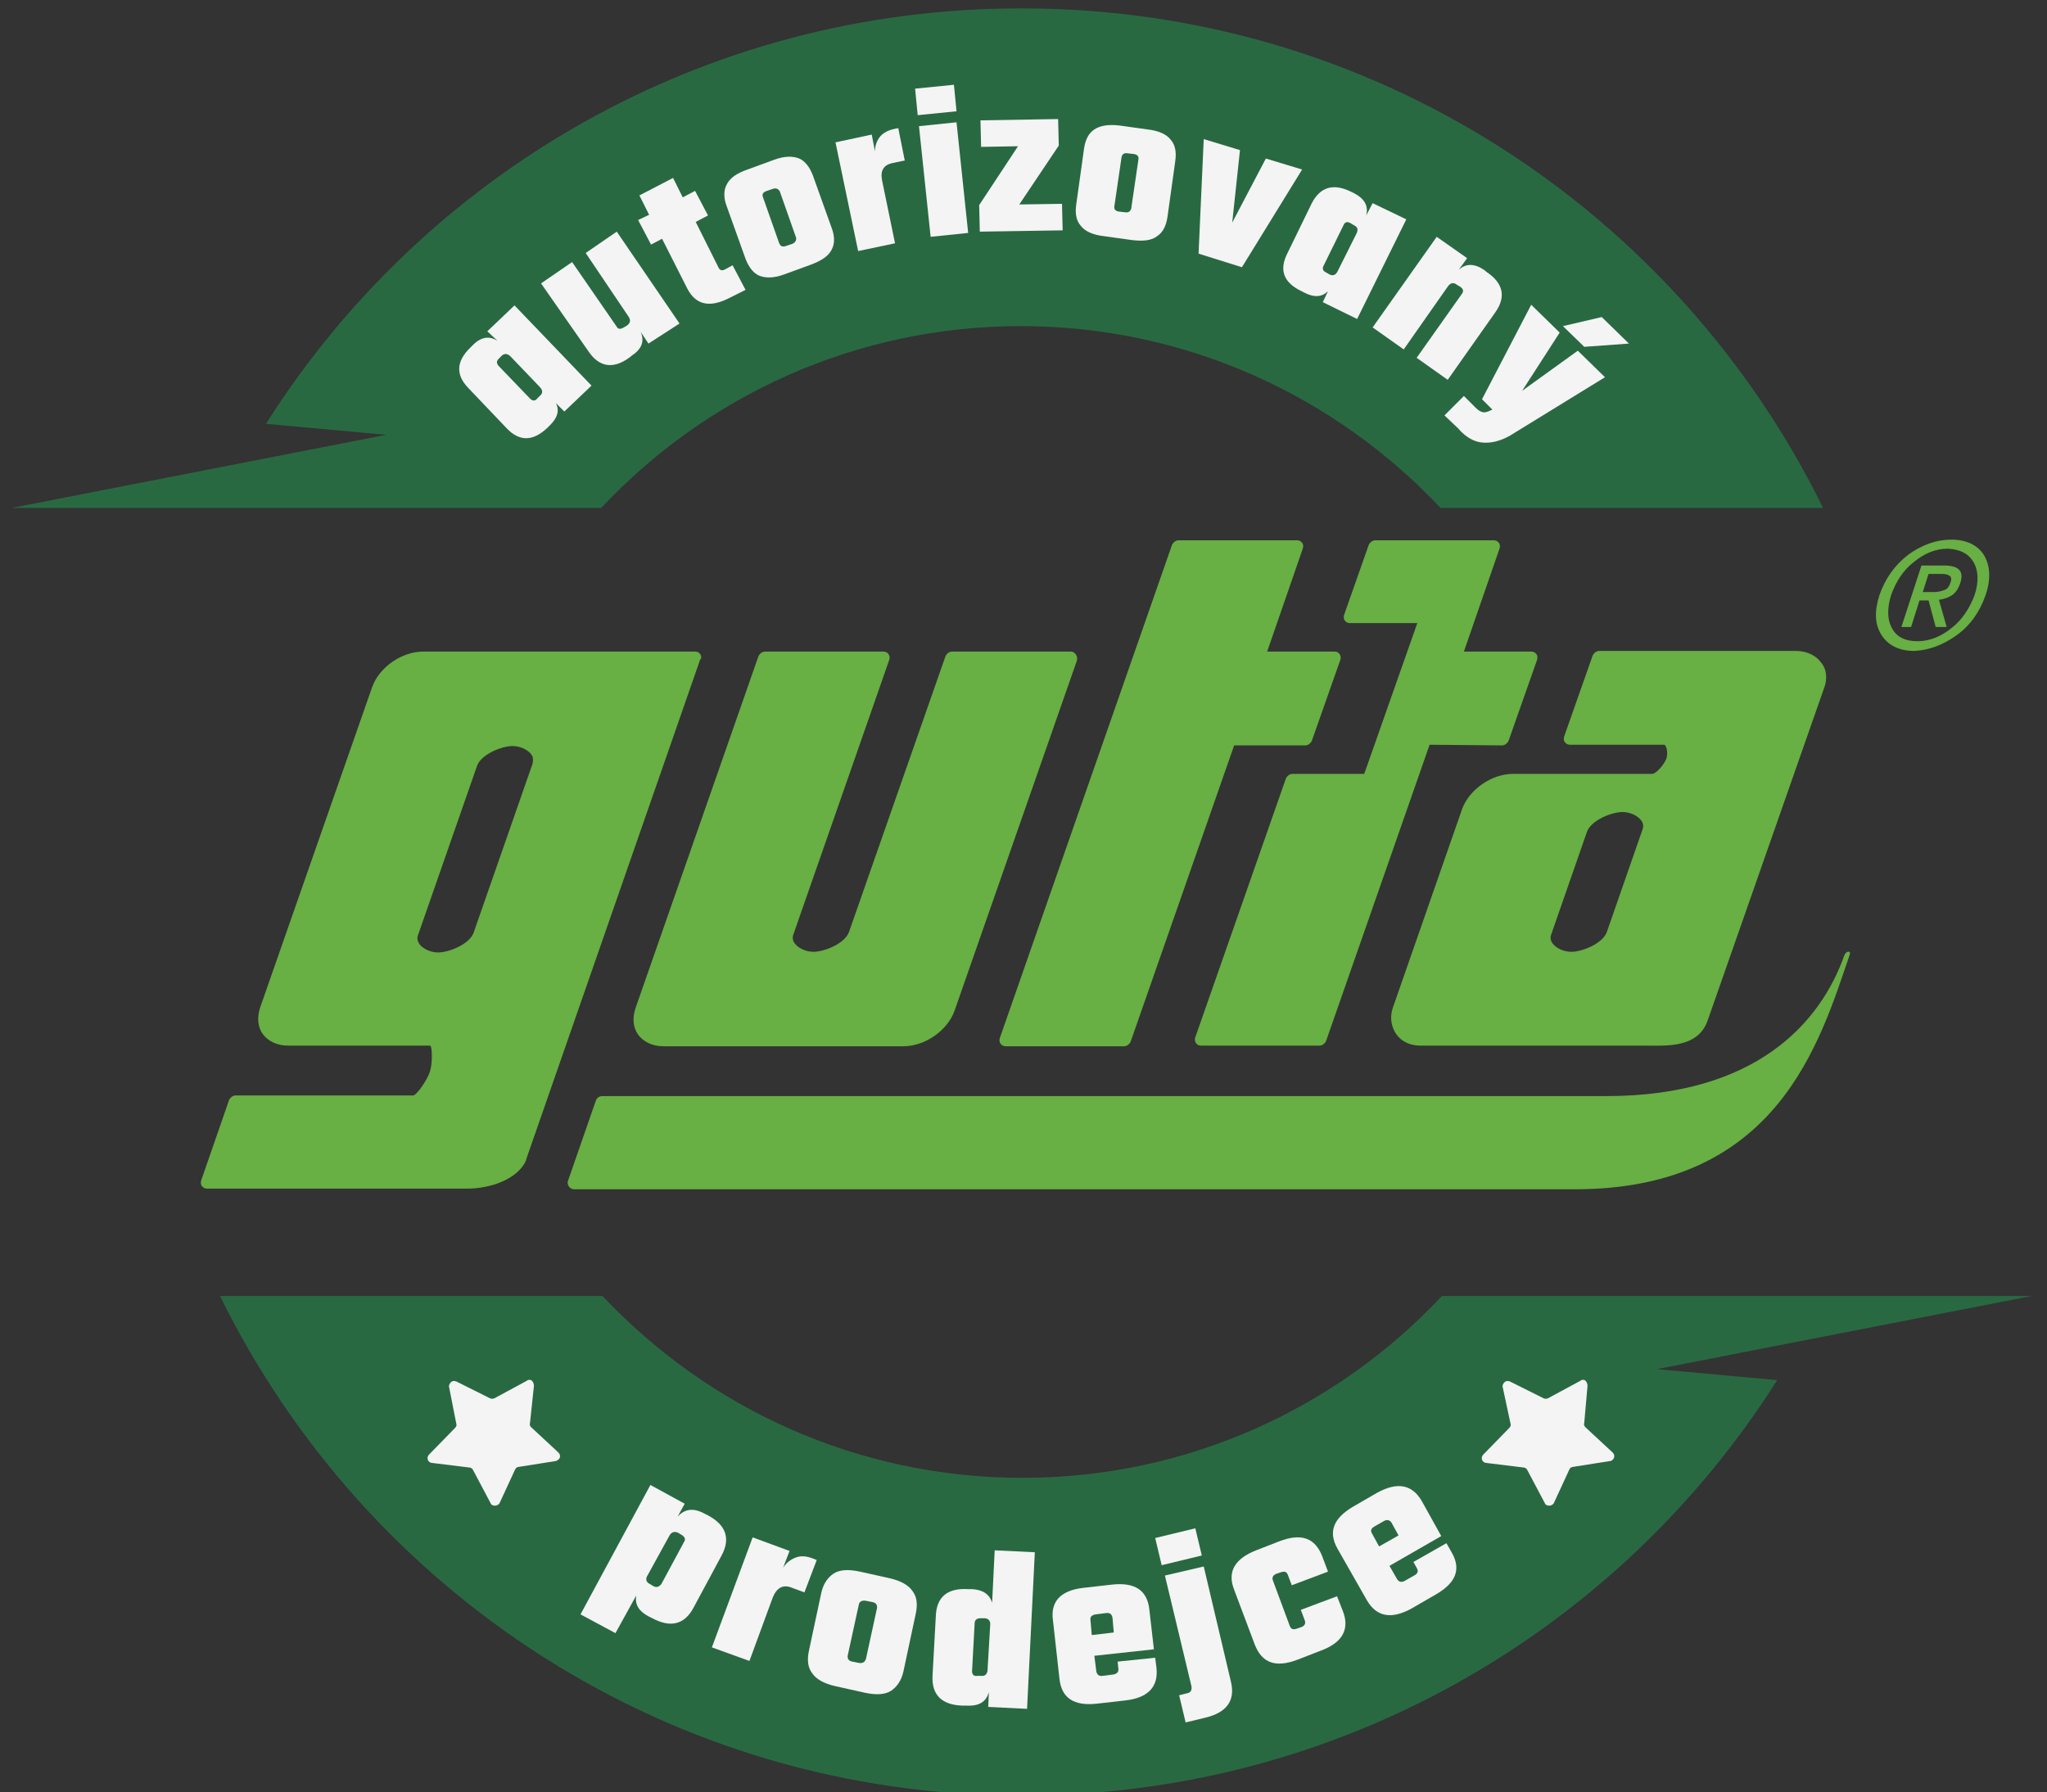 <?xml version="1.0" encoding="utf-8"?>
<!-- Generator: Adobe Illustrator 22.0.0, SVG Export Plug-In . SVG Version: 6.00 Build 0)  -->
<svg version="1.1" id="Vrstva_1" xmlns="http://www.w3.org/2000/svg" xmlns:xlink="http://www.w3.org/1999/xlink" x="0px" y="0px"
	 viewBox="0 0 316.3 277" style="enable-background:new 0 0 316.3 277;" xml:space="preserve">
<rect x="0" y="0" width="316.3" height="277" fill="#333333" stroke="none"/>
<style type="text/css">
	.st0{fill:#296942;}
	.st1{fill:#F4F4F4;}
	.st2{fill:#68AF44;}
</style>
<g>
	<g>
		<path class="st0" d="M256,211.6l57.9-11.3l-91.1,0c-16.2,17.3-39.3,28.1-64.8,28.1c-25.6,0-48.6-10.8-64.9-28.1l-59.1,0
			c22.5,45.8,69.5,77.3,124,77.2c49.1,0,92.2-25.6,116.6-64.2L256,211.6z"/>
		<path class="st0" d="M59.7,67.2L1.8,78.5l91.1,0c16.2-17.3,39.3-28.1,64.8-28.1c25.6,0,48.6,10.8,64.9,28.1l59.1,0
			c-22.5-45.8-69.5-77.3-124-77.2c-49.1,0-92.2,25.6-116.6,64.2L59.7,67.2z"/>
	</g>
	<g>
		<path class="st1" d="M104.7,234.4l1.1-2l-5.3-2.9l-10.8,20l5.4,2.9l3.2-5.8c-0.2,1.4,0.4,2.4,1.9,3.2l0.6,0.3c2.8,1.5,5,1,6.4-1.7
			l4.3-8c1.4-2.6,0.7-4.7-2.1-6.2l-0.6-0.3C107.1,233,105.8,233.2,104.7,234.4L104.7,234.4z M100.9,245.1l-0.5-0.3
			c-0.6-0.3-0.7-0.8-0.3-1.4l3.3-6c0.3-0.6,0.8-0.8,1.4-0.5l0.5,0.3c0.5,0.3,0.7,0.7,0.4,1.1l-3.5,6.5
			C101.8,245.3,101.4,245.4,100.9,245.1L100.9,245.1z"/>
		<path class="st1" d="M123,240.7c-0.8,0.3-1.5,0.8-2,1.6l1-2.6l-5.7-2.1l-6.3,17l5.8,2.1l3.6-9.8c0.6-1.5,1.6-2.1,3-1.5l1.9,0.7
			l1.9-5l-0.5-0.2C124.7,240.5,123.8,240.4,123,240.7z"/>
		<path class="st1" d="M128.8,243.2c-0.9,0.6-1.6,1.6-1.9,3l-1.9,8.9c-0.3,1.4-0.2,2.6,0.5,3.5c0.6,0.9,1.8,1.6,3.6,2l4.5,1
			c1.8,0.4,3.2,0.3,4.1-0.3c0.9-0.6,1.6-1.6,1.9-3l1.9-8.9c0.3-1.4,0.2-2.6-0.5-3.5c-0.6-0.9-1.8-1.6-3.6-2l-4.5-1
			C131.1,242.5,129.7,242.6,128.8,243.2z M132.7,257l-1-0.2c-0.6-0.1-0.8-0.5-0.7-1l1.7-7.8c0.1-0.5,0.5-0.7,1.1-0.6l1,0.2
			c0.6,0.1,0.8,0.5,0.7,1l-1.7,7.8C133.6,256.9,133.3,257.1,132.7,257L132.7,257z"/>
		<path class="st1" d="M153.3,247.7c-0.4-1.3-1.4-2-3.1-2.1l-0.6,0c-3.2-0.2-4.9,1.2-5,4.2l-0.5,9.1c-0.2,3,1.4,4.6,4.6,4.7l0.7,0
			c1.9,0.1,3-0.6,3.4-2.1l-0.1,2.3l6,0.3l1.2-24.2l-6.2-0.3L153.3,247.7z M150.2,258.3l0.4-7.4c0-0.5,0.3-0.8,0.9-0.8l0.6,0
			c0.6,0,1,0.4,0.9,1.1l-0.4,6.8c0,0.7-0.4,1.1-1,1l-0.6,0C150.5,259.1,150.2,258.8,150.2,258.3L150.2,258.3z"/>
		<path class="st1" d="M162.7,250.4l1,9c0.3,3,2.2,4.3,5.8,3.9l4.4-0.5c3.5-0.4,5.1-2.1,4.8-5l-0.2-1.6l-5.8,0.6l0.1,1
			c0.1,0.6-0.2,0.9-0.8,1l-1.6,0.2c-0.6,0.1-0.9-0.2-1-0.7l-0.3-2.4l9.2-1l-0.7-6.1c-0.3-3-2.2-4.3-5.8-3.9l-4.4,0.5
			C163.9,245.8,162.3,247.5,162.7,250.4L162.7,250.4z M168.5,250.4c-0.1-0.5,0.2-0.8,0.8-0.9l1.6-0.2c0.6-0.1,0.9,0.2,1,0.7l0.2,2.3
			l-3.4,0.4L168.5,250.4z"/>
		<path class="st1" d="M185.7,240.4l-1-4.2l-6.2,1.5l1,4.2L185.7,240.4z M183.4,261.7l-1.2,0.3l1,4.2l2.9-0.7
			c3.5-0.8,4.8-2.7,4.1-5.6l-4.2-17.8l-6,1.4l4.1,17.1C184.2,261.2,184,261.6,183.4,261.7L183.4,261.7z"/>
		<path class="st1" d="M204.3,240.5c-1.1-2.8-3.2-3.6-6.6-2.3l-3.6,1.4c-3.3,1.3-4.5,3.3-3.4,6.1l3.2,8.5c1.1,2.8,3.2,3.6,6.6,2.3
			l3.6-1.4c3.3-1.2,4.5-3.3,3.4-6.1l-0.9-2.3l-5.6,2.1l0.6,1.6c0.2,0.5,0,0.9-0.6,1.1l-0.6,0.2c-0.6,0.2-0.9,0.1-1.1-0.4l-2.6-7
			c-0.2-0.5,0-0.9,0.6-1.1l0.6-0.2c0.6-0.2,0.9-0.1,1.1,0.4l0.6,1.6l5.6-2.1L204.3,240.5z"/>
		<path class="st1" d="M206.7,239.4l4.5,7.9c1.5,2.6,3.8,3,6.9,1.3l3.8-2.2c3.1-1.8,3.9-3.9,2.4-6.5l-0.8-1.4l-5.1,2.9l0.5,0.9
			c0.3,0.5,0.2,0.9-0.4,1.2l-1.4,0.8c-0.5,0.3-0.9,0.2-1.2-0.2l-1.2-2.1l8-4.6l-3-5.4c-1.5-2.6-3.8-3-6.9-1.3l-3.8,2.2
			C206,234.7,205.2,236.8,206.7,239.4L206.7,239.4z M212,237c-0.3-0.5-0.1-0.8,0.4-1.1l1.4-0.8c0.5-0.3,0.9-0.2,1.2,0.2l1.1,2
			l-3,1.7L212,237z"/>
		<path class="st1" d="M76.9,52.7c-1.2-0.8-2.5-0.7-3.8,0.6l-0.4,0.4c-2.2,2.1-2.3,4.2-0.4,6.2l6,6.3c2,2.1,4.1,2,6.3-0.1l0.4-0.4
			c1.1-1.1,1.5-2.2,0.9-3.4l1.3,1.3l4.2-4L79.5,47.2l-4.2,4L76.9,52.7z M81.9,61.6l-4.9-5.1c-0.3-0.4-0.3-0.7,0.1-1.1l0.4-0.4
			c0.4-0.4,0.9-0.4,1.4,0.1l4.5,4.7c0.5,0.5,0.5,1,0,1.4l-0.4,0.4C82.7,62,82.3,62,81.9,61.6L81.9,61.6z"/>
		<path class="st1" d="M97.1,48.9c0.4,0.6,0.3,1-0.2,1.4l-0.5,0.3c-0.5,0.3-0.9,0.3-1.1-0.1l-6.9-10l-4.8,3.3L91,54.4
			c1.6,2.3,3.7,2.7,6.2,0.9l0.5-0.4c1.5-1,1.9-2.2,1.3-3.6l1.2,1.8L105,50l-9.7-14.2l-4.8,3.3L97.1,48.9z"/>
		<path class="st1" d="M107.4,29.5l-1.9,1l-1.5-3l-5.2,2.7l1.5,3L98.6,34l2,3.8l1.7-0.9l3.9,7.7c1.3,2.5,3.4,3,6.4,1.5l2.6-1.3
			l-2-3.8l-1.1,0.6c-0.5,0.3-0.9,0.2-1.1-0.3l-3.5-7l1.9-1L107.4,29.5z"/>
		<path class="st1" d="M112.3,28.5c-0.5,0.9-0.5,2.1,0,3.4l2.9,8.1c0.5,1.3,1.2,2.2,2.1,2.6c1,0.4,2.3,0.4,3.9-0.2l4.1-1.5
			c1.6-0.6,2.7-1.3,3.2-2.3c0.5-0.9,0.5-2.1,0-3.4l-2.9-8.1c-0.5-1.3-1.2-2.2-2.1-2.6c-1-0.4-2.3-0.4-3.9,0.2l-4.1,1.5
			C113.8,26.8,112.8,27.5,112.3,28.5z M122.4,37.7l-0.9,0.3c-0.5,0.2-0.9,0.1-1.1-0.4l-2.5-7.1c-0.2-0.5,0-0.8,0.6-1l0.9-0.3
			c0.5-0.2,0.9,0,1.1,0.4l2.5,7.1C123.1,37.1,122.9,37.5,122.4,37.7L122.4,37.7z"/>
		<path class="st1" d="M136,21.1c-0.5,0.6-0.8,1.4-0.8,2.3l-0.5-2.6l-5.6,1.2l3.5,16.8l5.7-1.2l-2-9.7c-0.3-1.5,0.2-2.4,1.6-2.7
			l1.9-0.4l-1-5l-0.5,0.1C137.3,20.1,136.5,20.5,136,21.1z"/>
		<path class="st1" d="M147.8,17.2l-0.4-4.1l-6,0.6l0.4,4.1L147.8,17.2z M147.8,18.9l-5.8,0.6l1.8,17.1l5.8-0.6L147.8,18.9z"/>
		<path class="st1" d="M157.5,31.6l6.1-9.1l-0.1-4.1l-12,0.2l0.1,4.1l5.7-0.1l-6,9.1l0.1,4.1l12.8-0.2l-0.1-4.1L157.5,31.6z"/>
		<path class="st1" d="M169.1,20c-0.9,0.6-1.4,1.6-1.6,3l-1.2,8.6c-0.2,1.4,0,2.5,0.7,3.3c0.6,0.8,1.8,1.4,3.6,1.6l4.3,0.6
			c1.7,0.2,3,0.1,3.9-0.6c0.9-0.6,1.4-1.6,1.6-3l1.2-8.6c0.2-1.4,0-2.5-0.7-3.3c-0.6-0.8-1.8-1.4-3.6-1.6l-4.3-0.6
			C171.3,19.2,170,19.4,169.1,20z M173.8,32.8l-0.9-0.1c-0.6-0.1-0.8-0.4-0.7-0.9l1.1-7.5c0.1-0.5,0.4-0.7,1-0.6l0.9,0.1
			c0.6,0.1,0.8,0.4,0.7,0.9l-1.1,7.5C174.7,32.7,174.3,32.9,173.8,32.8L173.8,32.8z"/>
		<path class="st1" d="M186,21.5l-0.8,17.7l6.7,2.1l9.3-15.1l-5.6-1.7l-5.2,9.9l1.2-11.2L186,21.5z"/>
		<path class="st1" d="M211.1,33.3c0.4-1.5-0.3-2.6-1.8-3.4l-0.6-0.3c-2.7-1.3-4.7-0.7-6,1.8l-3.8,7.8c-1.3,2.6-0.5,4.5,2.2,5.8
			l0.6,0.3c1.4,0.7,2.6,0.6,3.5-0.3l-0.8,1.7l5.3,2.6l7.6-15.4l-5.2-2.5L211.1,33.3z M204.5,41.1l3.1-6.3c0.2-0.5,0.6-0.6,1.1-0.3
			l0.5,0.3c0.6,0.3,0.7,0.7,0.4,1.3l-2.9,5.8c-0.3,0.6-0.7,0.8-1.3,0.5l-0.5-0.3C204.4,41.9,204.3,41.5,204.5,41.1L204.5,41.1z"/>
		<path class="st1" d="M225.4,41.7l1.3-1.8l-4.7-3.3l-9.9,14l4.8,3.4l6.8-9.7c0.4-0.6,0.9-0.7,1.4-0.3l0.5,0.3
			c0.5,0.3,0.6,0.7,0.3,1.1l-7,9.9l4.8,3.4l7.4-10.5c1.6-2.3,1.2-4.4-1.3-6.1l-0.5-0.4C227.8,40.7,226.5,40.7,225.4,41.7L225.4,41.7
			z"/>
		<path class="st1" d="M244.8,53.6l6.9-0.5l-4.2-4.1l-6,1.4L244.8,53.6z M229.1,68.4c1.3,0.1,2.6-0.2,4.1-1l14.8-9.1l-4.2-4.1
			l-8.6,6.2l5.8-9l-4.4-4.3l-7.6,14.6l1.6,1.6c-0.6,0.3-1.1,0.5-1.5,0.4c-0.4-0.1-0.7-0.3-1.1-0.7l-1.8-1.8l-3,3l2.1,2
			C226.5,67.6,227.8,68.3,229.1,68.4z"/>
		<path class="st1" d="M82.5,214.2c0-0.3-0.1-0.6-0.3-0.8c-0.2-0.2-0.6-0.2-0.8,0l-5,2.7c-0.2,0.1-0.5,0.1-0.7,0l-5.2-2.6
			c-0.3-0.1-0.6-0.1-0.8,0.1c-0.2,0.2-0.4,0.5-0.3,0.8l1.1,5.6c0.1,0.3,0,0.5-0.2,0.7l-4,4.1c-0.2,0.2-0.3,0.5-0.2,0.8
			c0.1,0.3,0.4,0.5,0.7,0.5l5.7,0.7c0.3,0,0.5,0.2,0.6,0.4l2.7,5.1c0.1,0.3,0.4,0.4,0.7,0.4c0.3,0,0.6-0.2,0.7-0.4l2.4-5.2
			c0.1-0.2,0.3-0.4,0.6-0.4l5.7-0.9c0.3-0.1,0.5-0.3,0.6-0.5c0.1-0.3,0-0.6-0.2-0.8l-4.2-3.9c-0.2-0.2-0.3-0.4-0.2-0.7L82.5,214.2z"
			/>
		<path class="st1" d="M245.3,214.2c0-0.3-0.1-0.6-0.3-0.8c-0.2-0.2-0.6-0.2-0.8,0l-5,2.7c-0.2,0.1-0.5,0.1-0.7,0l-5.2-2.6
			c-0.3-0.1-0.6-0.1-0.8,0.1c-0.2,0.2-0.4,0.5-0.3,0.8l1.2,5.6c0.1,0.3,0,0.5-0.2,0.7l-4,4.1c-0.2,0.2-0.3,0.5-0.2,0.8
			c0.1,0.3,0.4,0.5,0.7,0.5l5.7,0.7c0.3,0,0.5,0.2,0.6,0.4l2.7,5.1c0.1,0.3,0.4,0.4,0.7,0.4c0.3,0,0.6-0.2,0.7-0.4l2.4-5.2
			c0.1-0.2,0.3-0.4,0.6-0.4l5.7-0.9c0.3,0,0.5-0.3,0.6-0.5c0.1-0.3,0-0.6-0.2-0.8l-4.2-3.9c-0.2-0.2-0.3-0.4-0.2-0.7L245.3,214.2z"
			/>
	</g>
	<g>
		<path class="st2" d="M281.4,102.4c-0.8-1.1-2.2-1.8-3.9-1.8h-30.4c-0.4,0-0.8,0.3-1,0.7l-4.4,12.5c-0.1,0.3-0.1,0.7,0.1,0.9
			c0.2,0.3,0.5,0.4,0.8,0.4l14.6,0l0.1,0.1c0.3,0.3,0.4,1.4,0.2,2c-0.3,0.9-1.6,2.4-2.2,2.4l-21.5,0c-3.3,0-6.8,2.4-7.9,5.5
			l-10.7,30.7c-0.5,1.5-0.2,3,0.6,4.1c0.8,1.1,2.1,1.7,3.7,1.7h26.5h8.2c3.3,0,8,0.4,9.6-3.7l18-51.4
			C282.4,105,282.3,103.5,281.4,102.4 M253.8,128.2l-5.5,15.8c-0.6,1.8-3.8,3.1-5.5,3.1c-1.1,0-2.3-0.5-2.9-1.3
			c-0.3-0.4-0.4-0.9-0.2-1.4l5.5-15.8c0.6-1.8,3.8-3.1,5.5-3.1c1.1,0,2.3,0.5,2.9,1.3C253.9,127.2,254,127.7,253.8,128.2"/>
		<path class="st2" d="M108.2,101.1c-0.2-0.3-0.5-0.4-0.8-0.4l-42,0c-3.3,0-6.8,2.4-7.9,5.5l-17.3,49.5c-0.5,1.5-0.4,3,0.4,4.1
			c0.8,1.1,2.2,1.8,3.9,1.8l22,0l0.1,0.2c0.2,0.7,0.2,2.8-0.2,3.9c-0.4,1.2-1.9,3.4-2.5,3.6l-0.1,0l-27.4,0c-0.4,0-0.8,0.3-1,0.7
			l-4.3,12.4c-0.1,0.3-0.1,0.7,0.1,0.9c0.2,0.3,0.5,0.4,0.8,0.4l40.2,0c3.5,0,7.8-1.4,9.1-4.4c0,0,0-0.1,0-0.1l26.9-77.3
			C108.4,101.8,108.4,101.4,108.2,101.1 M82.3,118l-9.1,26.1c-0.6,1.8-3.8,3.1-5.5,3.1c-1.1,0-2.3-0.5-2.9-1.3
			c-0.3-0.5-0.4-0.9-0.2-1.4l9.1-26.1c0.6-1.8,3.8-3.1,5.5-3.1c1.1,0,2.3,0.5,2.9,1.3C82.4,117,82.4,117.5,82.3,118"/>
		<path class="st2" d="M201.7,115.2c0.4,0,0.8-0.3,1-0.7l4.4-12.5c0.1-0.3,0.1-0.6-0.1-0.9c-0.2-0.3-0.5-0.4-0.8-0.4h-10.4l5.5-15.9
			c0.1-0.3,0.1-0.7-0.1-0.9c-0.2-0.3-0.5-0.4-0.8-0.4l-18.3,0c-0.4,0-0.8,0.3-1,0.7l-26.6,76.2c-0.1,0.3-0.1,0.6,0.1,0.9
			c0.2,0.3,0.5,0.4,0.8,0.4l18.3,0c0.4,0,0.8-0.3,1-0.7l16-45.8H201.7z"/>
		<path class="st2" d="M232.1,115.2c0.4,0,0.8-0.3,1-0.7l4.4-12.5c0.1-0.3,0.1-0.7-0.1-0.9c-0.2-0.3-0.5-0.4-0.8-0.4h-10.4l5.5-15.9
			c0.1-0.3,0.1-0.7-0.1-0.9c-0.2-0.3-0.5-0.4-0.8-0.4l-18.3,0c-0.4,0-0.8,0.3-1,0.7l-3.8,10.8c-0.1,0.3-0.1,0.7,0.1,0.9
			c0.2,0.3,0.5,0.4,0.8,0.4l10.4,0l-8.2,23.3h-11.1c-0.4,0-0.8,0.3-1,0.7l-14,40c-0.1,0.3-0.1,0.6,0.1,0.9c0.2,0.3,0.5,0.4,0.8,0.4
			l18.3,0c0.4,0,0.8-0.3,1-0.7l16-45.8L232.1,115.2z"/>
		<path class="st2" d="M166.2,101.1c-0.2-0.3-0.5-0.4-0.8-0.4l-18.3,0c-0.4,0-0.8,0.3-1,0.7L131.2,144c-0.6,1.8-3.8,3.1-5.5,3.1
			c-1.1,0-2.3-0.5-2.9-1.3c-0.3-0.4-0.4-0.9-0.2-1.4l14.8-42.4c0.1-0.3,0.1-0.6-0.1-0.9c-0.2-0.3-0.5-0.4-0.8-0.4l-18.3,0
			c-0.4,0-0.8,0.3-1,0.7l-19,54.4c-0.5,1.5-0.4,3,0.4,4.1c0.8,1.1,2.2,1.8,3.9,1.8l37.1,0c3.3,0,6.8-2.4,7.9-5.5l18.9-54.1
			C166.5,101.7,166.4,101.3,166.2,101.1"/>
		<path class="st2" d="M95.1,169.4l-2,0c-0.8,0-1,0.6-1.1,0.9c-0.1,0.3-4.2,12.1-4.2,12.1c-0.3,0.6,0.2,1.4,0.9,1.4l2.4,0l2.3,0
			c22.8,0,82.2,0,150,0c31.3,0,37.8-22.8,42.4-36.2c0.3-0.7-0.5-0.7-0.8,0c-3.7,10.5-13.7,21.8-36.8,21.8L95.1,169.4z"/>
		<path class="st2" d="M305.1,92c0.7-2.1,0.6-3.9-0.2-5.2c-0.8-1.3-2.1-1.9-3.9-2c-1.9,0-3.6,0.7-5.2,2c-1.7,1.3-2.8,3-3.6,5.2
			c-0.6,2-0.6,3.7,0.1,5c0.7,1.4,2,2.1,4,2.1c1.8,0,3.6-0.7,5.2-2C303.1,95.9,304.3,94.1,305.1,92 M306.8,92
			c-0.9,2.6-2.4,4.7-4.5,6.2c-2.1,1.5-4.3,2.3-6.5,2.4c-2.4,0-4.1-0.9-5.1-2.5c-1-1.6-1.1-3.6-0.3-6.1c0.9-2.6,2.4-4.7,4.5-6.3
			c2.1-1.5,4.3-2.3,6.6-2.3c2.3,0,4,0.8,5,2.3C307.5,87.3,307.7,89.4,306.8,92 M298.8,91.5c0.6,0,1.1-0.1,1.6-0.3
			c0.5-0.1,0.8-0.6,1-1.2c0.2-0.6,0.1-0.9-0.3-1.1c-0.4-0.2-0.8-0.2-1.3-0.2H298l-0.9,2.8L298.8,91.5z M295.3,96.9l-1.5,0l3.1-9.5
			l3.5,0c2.3,0,3.1,0.9,2.5,2.7c-0.3,0.9-0.7,1.5-1.3,1.9c-0.6,0.4-1.3,0.6-2,0.7l1.2,4.2l-1.7,0l-1.1-4.1l-1.4,0L295.3,96.9z"/>
	</g>
</g>
</svg>
